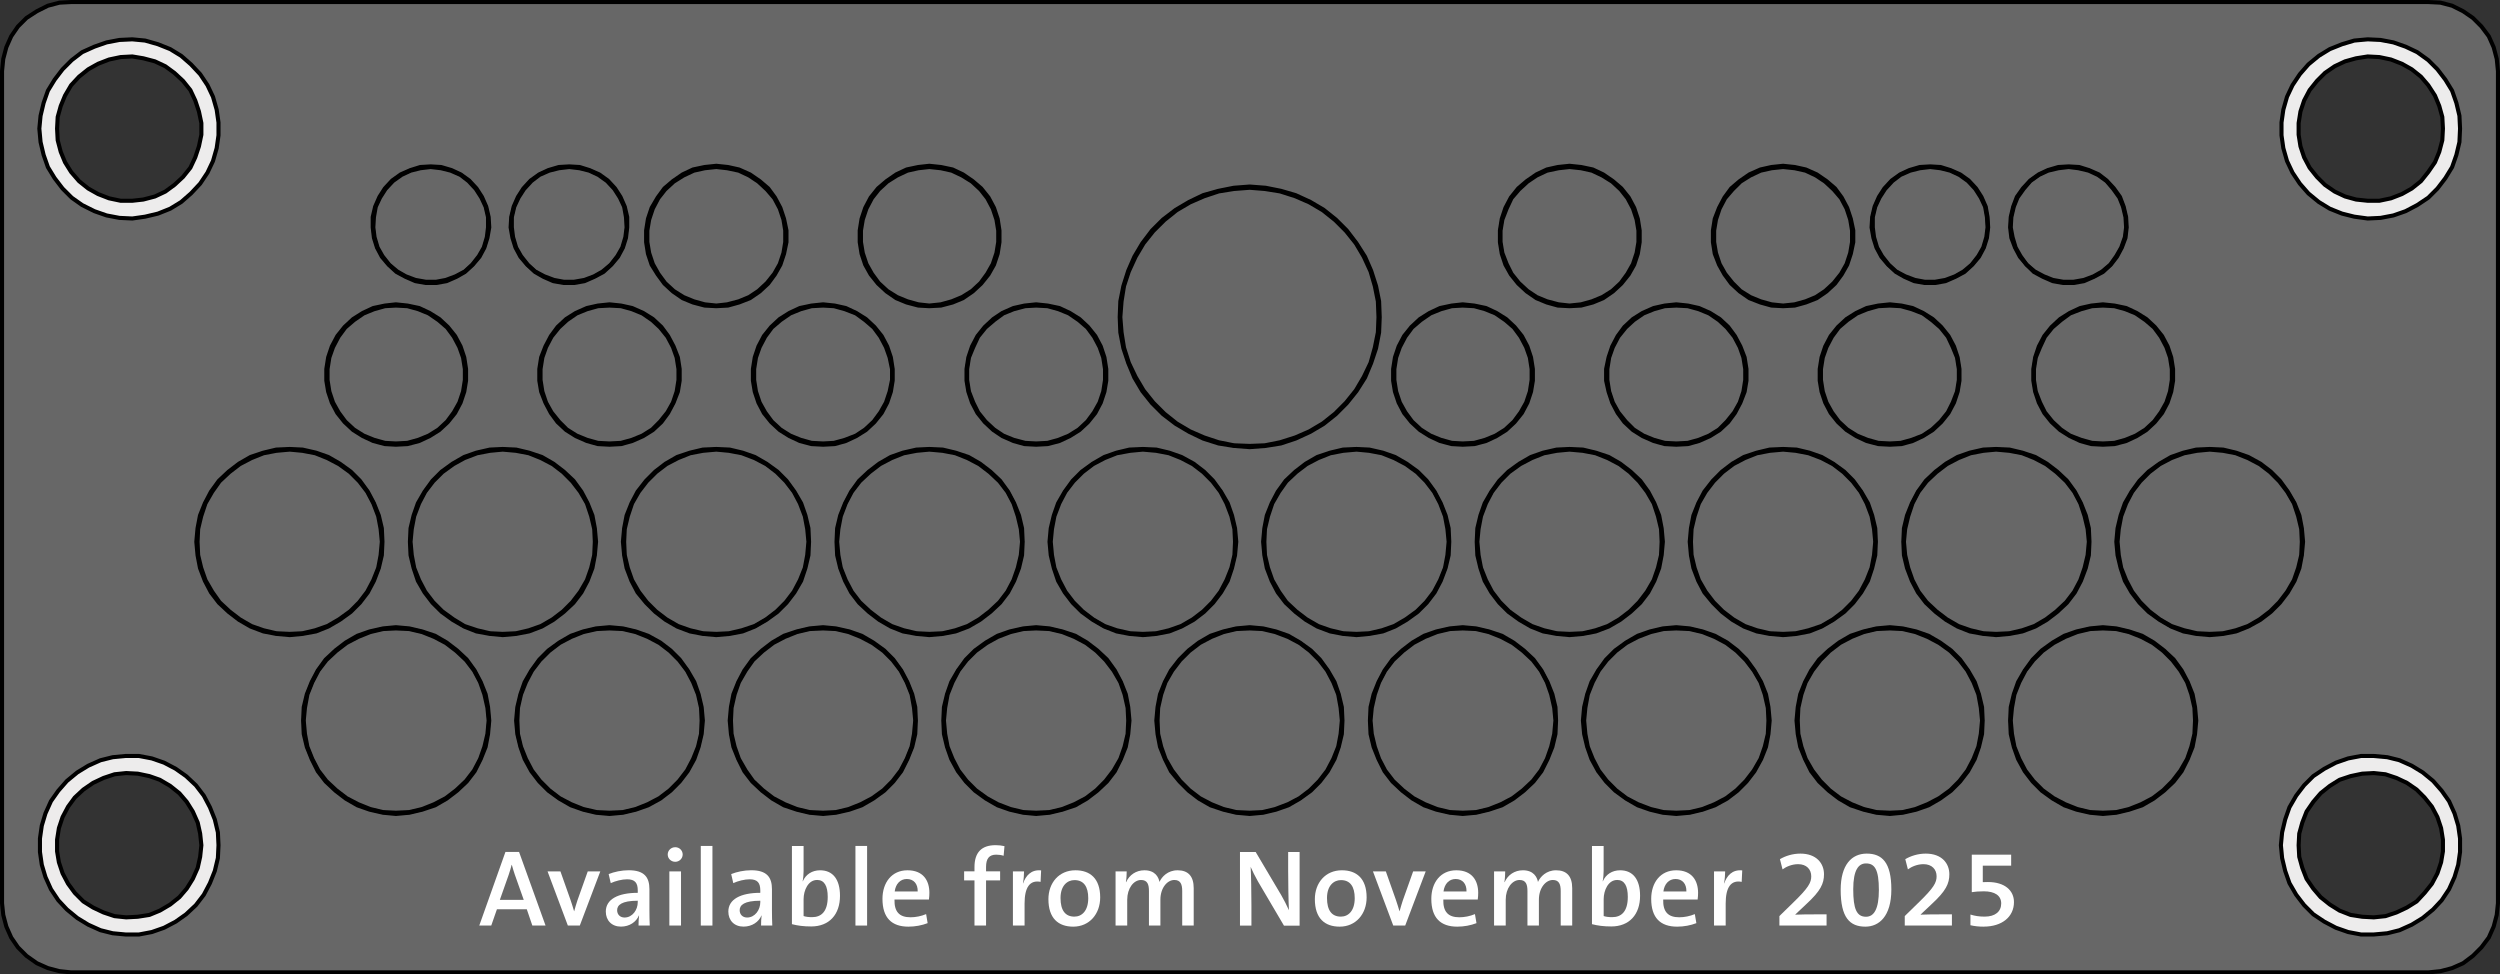 <?xml version="1.0" encoding="UTF-8"?>
<svg id="Ebene_1" xmlns="http://www.w3.org/2000/svg" version="1.1" viewBox="0 0 613.28 239.04">
  <rect x="0" y="0" width="613.28" height="239.04" fill="#333333" stroke="none"/>
  <!-- Generator: Adobe Illustrator 29.8.1, SVG Export Plug-In . SVG Version: 2.1.1 Build 2)  -->
  <path d="M612.48,14.45l-.75-2.85-1.2-2.7-1.8-2.4-2.1-2.1-2.4-1.65-2.7-1.35-2.85-.75-3-.15H17.45l-2.85.15-2.85.75-2.7,1.35-2.55,1.65-2.1,2.1-1.65,2.4-1.2,2.7-.75,2.85-.3,3v204.14l.3,2.85.75,2.85,1.2,2.7,1.65,2.4,2.1,2.1,2.55,1.8,2.7,1.2,2.85.75,2.85.3h578.23l3-.3,2.85-.75,2.7-1.2,2.4-1.8,2.1-2.1,1.8-2.4,1.2-2.7.75-2.85.3-2.85V17.45s-.3-3-.3-3ZM49.1,210.19l-.6,2.7-1.2,2.7-1.5,2.4-1.8,2.1-2.25,1.8-2.55,1.5-2.55,1.05-2.85.45-2.85.15-2.85-.3-2.7-.9-2.55-1.2-2.4-1.5-2.1-2.1-1.65-2.25-1.35-2.55-.9-2.7-.45-2.7v-2.85l.45-2.85.9-2.7,1.35-2.55,1.65-2.25,2.1-1.95,2.4-1.65,2.55-1.2,2.7-.9,2.85-.3,2.85.15,2.85.6,2.55.9,2.55,1.5,2.25,1.8,1.8,2.1,1.5,2.4,1.2,2.7.6,2.7.3,2.85-.3,2.85ZM49.4,33.05l-.6,2.85-.9,2.7-1.2,2.55-1.8,2.25-2.1,1.95-2.25,1.65-2.55,1.2-2.85.75-2.7.3h-2.85l-2.85-.6-2.7-1.05-2.4-1.35-2.25-1.8-1.95-2.25-1.5-2.4-1.05-2.55-.75-2.85-.15-2.85.15-2.85.75-2.7,1.05-2.55,1.5-2.55,1.95-2.1,2.25-1.8,2.4-1.35,2.7-1.05,2.85-.6,2.85-.15,2.7.45,2.85.75,2.55,1.2,2.25,1.65,2.1,1.95,1.8,2.25,1.2,2.55.9,2.7.6,2.85s0,2.85,0,2.85ZM599.28,208.84l-.45,2.7-.9,2.7-1.35,2.55-1.8,2.25-1.95,2.1-2.4,1.5-2.55,1.2-2.7.9-2.85.3-2.85-.15-2.85-.45-2.7-1.05-2.4-1.5-2.25-1.8-1.8-2.1-1.65-2.4-1.05-2.7-.75-2.7-.15-2.85.15-2.85.75-2.7,1.05-2.7,1.65-2.4,1.8-2.1,2.25-1.8,2.4-1.5,2.7-.9,2.85-.6,2.85-.15,2.85.3,2.7.9,2.55,1.2,2.4,1.65,1.95,1.95,1.8,2.25,1.35,2.55.9,2.7.45,2.85v2.85ZM599.13,34.4l-.75,2.85-1.05,2.55-1.65,2.4-1.8,2.25-2.25,1.8-2.4,1.35-2.7,1.05-2.85.6h-2.85l-2.85-.3-2.7-.75-2.55-1.2-2.4-1.65-1.95-1.95-1.8-2.25-1.35-2.55-.9-2.7-.45-2.85v-2.85l.45-2.85.9-2.7,1.35-2.55,1.8-2.25,1.95-1.95,2.4-1.65,2.55-1.2,2.7-.75,2.85-.45,2.85.15,2.85.6,2.7,1.05,2.4,1.35,2.25,1.8,1.8,2.1,1.65,2.55,1.05,2.55.75,2.7.15,2.85s-.15,2.85-.15,2.85Z" fill="#edecec"/>
  <path d="M612.48,14.45l-.75-2.85-1.2-2.7-1.8-2.4-2.1-2.1-2.4-1.65-2.7-1.35-2.85-.75-3-.15H17.45l-2.85.15-2.85.75-2.7,1.35-2.55,1.65-2.1,2.1-1.65,2.4-1.2,2.7-.75,2.85-.3,3v204.14l.3,2.85.75,2.85,1.2,2.7,1.65,2.4,2.1,2.1,2.55,1.8,2.7,1.2,2.85.75,2.85.3h578.23l3-.3,2.85-.75,2.7-1.2,2.4-1.8,2.1-2.1,1.8-2.4,1.2-2.7.75-2.85.3-2.85V17.45s-.3-3-.3-3ZM53.45,210.49l-.75,3.15-1.2,3-1.5,2.85-1.95,2.55-2.4,2.25-2.55,1.8-2.85,1.5-3,1.05-3.15.6h-3.3l-3.15-.3-3-.75-3-1.35-2.7-1.65-2.55-2.1-2.1-2.25-1.8-2.7-1.35-3-.9-3-.45-3.15v-3.3l.45-3.15.9-3,1.35-3,1.8-2.55,2.1-2.4,2.55-2.1,2.7-1.65,3-1.34,3-.75,3.15-.3h3.3l3.15.6,3,1.04,2.85,1.5,2.55,1.8,2.4,2.25,1.95,2.55,1.5,2.85,1.2,3,.75,3.15.15,3.15-.15,3.15h0ZM53.6,33.2l-.45,3.15-.9,3.15-1.35,2.85-1.8,2.7-2.25,2.4-2.4,2.1-2.7,1.65-3,1.2-3.15.75-3.15.45-3.15-.15-3.15-.6-3-1.05-3-1.5-2.55-1.8-2.25-2.25-1.95-2.55-1.65-2.7-1.05-3-.75-3.15-.3-3.3.3-3.15.75-3.15,1.05-3,1.65-2.7,1.95-2.55,2.25-2.25,2.55-1.95,3-1.35,3-1.05,3.15-.6,3.15-.15,3.15.3,3.15.9,3,1.2,2.7,1.65,2.4,2.1,2.25,2.4,1.8,2.7,1.35,2.85.9,3.15.45,3.15s0,3.15,0,3.15ZM603.48,208.99l-.45,3.15-.9,3-1.35,3-1.8,2.7-2.1,2.25-2.55,2.1-2.7,1.65-3,1.35-3,.75-3.3.3h-3.15l-3.15-.6-3-1.05-2.85-1.5-2.7-1.8-2.25-2.25-1.95-2.55-1.65-2.85-1.05-3-.75-3.15-.3-3.15.3-3.15.75-3.15,1.05-3,1.65-2.85,1.95-2.55,2.25-2.25,2.7-1.8,2.85-1.5,3-1.04,3.15-.6h3.15l3.3.3,3,.75,3,1.34,2.7,1.65,2.55,2.1,2.1,2.4,1.8,2.55,1.35,3,.9,3,.45,3.15v3.3h0ZM603.33,34.85l-.75,3.15-1.05,3-1.65,2.7-1.95,2.55-2.25,2.25-2.7,1.8-2.85,1.5-3,1.05-3.15.6-3.15.15-3.3-.45-3-.75-3-1.2-2.7-1.65-2.55-2.1-2.1-2.4-1.8-2.7-1.35-2.85-.9-3.15-.45-3.15v-3.15l.45-3.15.9-3.15,1.35-2.85,1.8-2.7,2.1-2.4,2.55-2.1,2.7-1.65,3-1.2,3-.9,3.3-.3,3.15.15,3.15.6,3,1.05,2.85,1.35,2.7,1.95,2.25,2.25,1.95,2.55,1.65,2.7,1.05,3,.75,3.15.15,3.15s-.15,3.3-.15,3.3Z" fill="#676767"/>
  <polygon points="595.68 .5 598.68 .65 601.53 1.4 604.23 2.75 606.63 4.4 608.73 6.5 610.53 8.9 611.73 11.6 612.48 14.45 612.78 17.45 612.78 221.59 612.48 224.44 611.73 227.29 610.53 229.99 608.73 232.39 606.63 234.49 604.23 236.29 601.53 237.49 598.68 238.24 595.68 238.54 17.45 238.54 14.6 238.24 11.75 237.49 9.05 236.29 6.5 234.49 4.4 232.39 2.75 229.99 1.55 227.29 .8 224.44 .5 221.59 .5 17.45 .8 14.45 1.55 11.6 2.75 8.9 4.4 6.5 6.5 4.4 9.05 2.75 11.75 1.4 14.6 .65 17.45 .5 595.68 .5" fill="none" stroke="#000" stroke-linecap="round" stroke-linejoin="round"/>
  <polyline points="14 31.55 14.15 34.4 14.9 37.25 15.95 39.8 17.45 42.2 19.4 44.45 21.65 46.25 24.05 47.6 26.75 48.65 29.6 49.25 32.45 49.25 35.15 48.95 38 48.2 40.55 47 42.8 45.35 44.9 43.4 46.7 41.15 47.9 38.6 48.8 35.9 49.4 33.05 49.4 30.2 48.8 27.35 47.9 24.65 46.7 22.1 44.9 19.85 42.8 17.9 40.55 16.25 38 15.05 35.15 14.3 32.45 13.85 29.6 14 26.75 14.6 24.05 15.65 21.65 17 19.4 18.8 17.45 20.9 15.95 23.45 14.9 26 14.15 28.7 14 31.55" fill="none" stroke="#000" stroke-linecap="round" stroke-linejoin="round"/>
  <polyline points="9.65 31.55 9.95 34.85 10.7 38 11.75 41 13.4 43.7 15.35 46.25 17.6 48.5 20.15 50.3 23.15 51.8 26.15 52.85 29.3 53.45 32.45 53.6 35.6 53.15 38.75 52.4 41.75 51.2 44.45 49.55 46.85 47.45 49.1 45.05 50.9 42.35 52.25 39.5 53.15 36.35 53.6 33.2 53.6 30.05 53.15 26.9 52.25 23.75 50.9 20.9 49.1 18.2 46.85 15.8 44.45 13.7 41.75 12.05 38.75 10.85 35.6 9.95 32.45 9.65 29.3 9.8 26.15 10.4 23.15 11.45 20.15 12.8 17.6 14.75 15.35 17 13.4 19.55 11.75 22.25 10.7 25.25 9.95 28.4 9.65 31.55" fill="none" stroke="#000" stroke-linecap="round" stroke-linejoin="round"/>
  <polyline points="603.48 31.55 603.33 28.4 602.58 25.25 601.53 22.25 599.88 19.55 597.93 17 595.68 14.75 592.98 12.8 590.13 11.45 587.13 10.4 583.98 9.8 580.83 9.65 577.53 9.95 574.53 10.85 571.53 12.05 568.83 13.7 566.28 15.8 564.18 18.2 562.38 20.9 561.03 23.75 560.13 26.9 559.68 30.05 559.68 33.2 560.13 36.35 561.03 39.5 562.38 42.35 564.18 45.05 566.28 47.45 568.83 49.55 571.53 51.2 574.53 52.4 577.53 53.15 580.83 53.6 583.98 53.45 587.13 52.85 590.13 51.8 592.98 50.3 595.68 48.5 597.93 46.25 599.88 43.7 601.53 41 602.58 38 603.33 34.85 603.48 31.55" fill="none" stroke="#000" stroke-linecap="round" stroke-linejoin="round"/>
  <polyline points="599.28 31.55 599.13 28.7 598.38 26 597.33 23.45 595.68 20.9 593.88 18.8 591.63 17 589.23 15.65 586.53 14.6 583.68 14 580.83 13.85 577.98 14.3 575.28 15.05 572.73 16.25 570.33 17.9 568.38 19.85 566.58 22.1 565.23 24.65 564.33 27.35 563.88 30.2 563.88 33.05 564.33 35.9 565.23 38.6 566.58 41.15 568.38 43.4 570.33 45.35 572.73 47 575.28 48.2 577.98 48.95 580.83 49.25 583.68 49.25 586.53 48.65 589.23 47.6 591.63 46.25 593.88 44.45 595.68 42.2 597.33 39.8 598.38 37.25 599.13 34.4 599.28 31.55" fill="none" stroke="#000" stroke-linecap="round" stroke-linejoin="round"/>
  <polyline points="563.88 207.34 564.03 210.19 564.78 212.89 565.83 215.59 567.48 217.99 569.28 220.09 571.53 221.89 573.93 223.39 576.63 224.44 579.48 224.89 582.33 225.04 585.18 224.74 587.88 223.84 590.43 222.64 592.83 221.14 594.78 219.04 596.58 216.79 597.93 214.24 598.83 211.54 599.28 208.84 599.28 205.99 598.83 203.14 597.93 200.44 596.58 197.89 594.78 195.64 592.83 193.69 590.43 192.04 587.88 190.84 585.18 189.94 582.33 189.64 579.48 189.79 576.63 190.39 573.93 191.29 571.53 192.79 569.28 194.59 567.48 196.69 565.83 199.09 564.78 201.79 564.03 204.49 563.88 207.34" fill="none" stroke="#000" stroke-linecap="round" stroke-linejoin="round"/>
  <polyline points="559.53 207.34 559.83 210.49 560.58 213.64 561.63 216.64 563.28 219.49 565.23 222.04 567.48 224.29 570.18 226.09 573.03 227.59 576.03 228.64 579.18 229.24 582.33 229.24 585.63 228.94 588.63 228.19 591.63 226.84 594.33 225.19 596.88 223.09 598.98 220.84 600.78 218.14 602.13 215.14 603.03 212.14 603.48 208.99 603.48 205.69 603.03 202.54 602.13 199.54 600.78 196.54 598.98 193.99 596.88 191.59 594.33 189.49 591.63 187.84 588.63 186.5 585.63 185.75 582.33 185.45 579.18 185.45 576.03 186.05 573.03 187.09 570.18 188.59 567.48 190.39 565.23 192.64 563.28 195.19 561.63 198.04 560.58 201.04 559.83 204.19 559.53 207.34" fill="none" stroke="#000" stroke-linecap="round" stroke-linejoin="round"/>
  <polyline points="53.6 207.34 53.45 204.19 52.7 201.04 51.5 198.04 50 195.19 48.05 192.64 45.65 190.39 43.1 188.59 40.25 187.09 37.25 186.05 34.1 185.45 30.8 185.45 27.65 185.75 24.65 186.5 21.65 187.84 18.95 189.49 16.4 191.59 14.3 193.99 12.5 196.54 11.15 199.54 10.25 202.54 9.8 205.69 9.8 208.99 10.25 212.14 11.15 215.14 12.5 218.14 14.3 220.84 16.4 223.09 18.95 225.19 21.65 226.84 24.65 228.19 27.65 228.94 30.8 229.24 34.1 229.24 37.25 228.64 40.25 227.59 43.1 226.09 45.65 224.29 48.05 222.04 50 219.49 51.5 216.64 52.7 213.64 53.45 210.49 53.6 207.34" fill="none" stroke="#000" stroke-linecap="round" stroke-linejoin="round"/>
  <polyline points="49.4 207.34 49.1 204.49 48.5 201.79 47.3 199.09 45.8 196.69 44 194.59 41.75 192.79 39.2 191.29 36.65 190.39 33.8 189.79 30.95 189.64 28.1 189.94 25.4 190.84 22.85 192.04 20.45 193.69 18.35 195.64 16.7 197.89 15.35 200.44 14.45 203.14 14 205.99 14 208.84 14.45 211.54 15.35 214.24 16.7 216.79 18.35 219.04 20.45 221.14 22.85 222.64 25.4 223.84 28.1 224.74 30.95 225.04 33.8 224.89 36.65 224.44 39.2 223.39 41.75 221.89 44 220.09 45.8 217.99 47.3 215.59 48.5 212.89 49.1 210.19 49.4 207.34" fill="none" stroke="#000" stroke-linecap="round" stroke-linejoin="round"/>
  <polyline points="473.5 40.97 476.04 41.27 478.44 41.87 480.68 42.92 482.78 44.42 484.58 46.36 485.92 48.46 486.97 50.7 487.42 53.25 487.57 55.79 487.27 58.19 486.52 60.73 485.32 62.83 483.68 64.93 481.73 66.57 479.64 67.77 477.24 68.67 474.69 69.12 472.15 69.12 469.75 68.67 467.36 67.77 465.11 66.57 463.32 64.93 461.67 62.83 460.47 60.73 459.72 58.19 459.42 55.79 459.42 53.25 460.02 50.7 461.07 48.46 462.42 46.36 464.21 44.42 466.16 42.92 468.56 41.87 470.95 41.27 473.5 40.97" fill="none" stroke="#000" stroke-linecap="round" stroke-linejoin="round"/>
  <polyline points="507.48 40.97 509.88 41.27 512.42 41.87 514.67 42.92 516.76 44.42 518.41 46.36 519.91 48.46 520.81 50.7 521.41 53.25 521.56 55.79 521.26 58.19 520.36 60.73 519.16 62.83 517.66 64.93 515.72 66.57 513.62 67.77 511.22 68.67 508.68 69.12 506.13 69.12 503.59 68.67 501.34 67.77 499.1 66.57 497.15 64.93 495.65 62.83 494.46 60.73 493.71 58.19 493.26 55.79 493.41 53.25 494.01 50.7 494.91 48.46 496.4 46.36 498.05 44.42 500.15 42.92 502.39 41.87 504.94 41.27 507.48 40.97" fill="none" stroke="#000" stroke-linecap="round" stroke-linejoin="round"/>
  <polyline points="105.65 40.97 108.2 41.27 110.59 41.87 112.99 42.92 114.93 44.42 116.73 46.36 118.08 48.46 119.13 50.7 119.72 53.25 119.72 55.79 119.43 58.19 118.68 60.73 117.48 62.83 115.83 64.93 114.04 66.57 111.79 67.77 109.39 68.67 107 69.12 104.45 69.12 101.91 68.67 99.51 67.77 97.42 66.57 95.47 64.93 93.82 62.83 92.63 60.73 91.88 58.19 91.58 55.79 91.73 53.25 92.18 50.7 93.23 48.46 94.57 46.36 96.37 44.42 98.47 42.92 100.71 41.87 103.11 41.27 105.65 40.97" fill="none" stroke="#000" stroke-linecap="round" stroke-linejoin="round"/>
  <polyline points="139.64 40.97 142.18 41.27 144.58 41.87 146.82 42.92 148.92 44.42 150.72 46.36 152.06 48.46 153.11 50.7 153.56 53.25 153.71 55.79 153.41 58.19 152.66 60.73 151.46 62.83 149.82 64.93 147.87 66.57 145.77 67.77 143.38 68.67 140.83 69.12 138.29 69.12 135.89 68.67 133.5 67.77 131.25 66.57 129.46 64.93 127.81 62.83 126.61 60.73 125.86 58.19 125.56 55.79 125.56 53.25 126.16 50.7 127.21 48.46 128.56 46.36 130.35 44.42 132.3 42.92 134.7 41.87 137.09 41.27 139.64 40.97" fill="none" stroke="#000" stroke-linecap="round" stroke-linejoin="round"/>
  <polyline points="254.17 74.96 257.01 75.11 259.71 75.86 262.25 76.9 264.65 78.55 266.74 80.35 268.39 82.59 269.74 85.14 270.64 87.68 271.08 90.53 271.08 93.22 270.64 96.07 269.74 98.76 268.39 101.16 266.74 103.4 264.65 105.35 262.25 106.85 259.71 107.89 257.01 108.64 254.17 108.79 251.47 108.64 248.63 107.89 246.08 106.85 243.84 105.35 241.74 103.4 239.94 101.16 238.75 98.76 237.7 96.07 237.25 93.22 237.25 90.53 237.7 87.68 238.75 85.14 239.94 82.59 241.74 80.35 243.84 78.55 246.08 76.9 248.63 75.86 251.47 75.11 254.17 74.96" fill="none" stroke="#000" stroke-linecap="round" stroke-linejoin="round"/>
  <polyline points="175.72 40.97 178.41 41.27 181.26 41.87 183.8 43.07 186.05 44.57 188.14 46.51 189.94 48.61 191.29 51.15 192.19 53.85 192.63 56.54 192.63 59.39 192.19 62.08 191.29 64.78 189.94 67.17 188.14 69.42 186.05 71.36 183.8 72.86 181.26 73.91 178.41 74.66 175.72 74.96 172.87 74.66 170.18 73.91 167.63 72.86 165.24 71.36 163.14 69.42 161.49 67.17 160.15 64.78 159.25 62.08 158.8 59.39 158.8 56.54 159.25 53.85 160.15 51.15 161.49 48.61 163.14 46.51 165.24 44.57 167.63 43.07 170.18 41.87 172.87 41.27 175.72 40.97" fill="none" stroke="#000" stroke-linecap="round" stroke-linejoin="round"/>
  <polyline points="385.02 40.97 387.86 41.27 390.56 41.87 393.1 43.07 395.5 44.57 397.59 46.51 399.24 48.61 400.59 51.15 401.48 53.85 401.93 56.54 401.93 59.39 401.48 62.08 400.59 64.78 399.24 67.17 397.59 69.42 395.5 71.36 393.1 72.86 390.56 73.91 387.86 74.66 385.02 74.96 382.32 74.66 379.48 73.91 376.93 72.86 374.69 71.36 372.59 69.42 370.79 67.17 369.6 64.78 368.55 62.08 368.1 59.39 368.1 56.54 368.55 53.85 369.6 51.15 370.79 48.61 372.59 46.51 374.69 44.57 376.93 43.07 379.48 41.87 382.32 41.27 385.02 40.97" fill="none" stroke="#000" stroke-linecap="round" stroke-linejoin="round"/>
  <polyline points="149.52 74.96 152.36 75.11 155.06 75.86 157.6 76.9 160 78.55 161.94 80.35 163.74 82.59 165.09 85.14 165.99 87.68 166.44 90.53 166.44 93.22 165.99 96.07 165.09 98.76 163.74 101.16 161.94 103.4 160 105.35 157.6 106.85 155.06 107.89 152.36 108.64 149.52 108.79 146.67 108.64 143.98 107.89 141.43 106.85 139.04 105.35 137.09 103.4 135.29 101.16 133.95 98.76 133.05 96.07 132.6 93.22 132.6 90.53 133.05 87.68 133.95 85.14 135.29 82.59 137.09 80.35 139.04 78.55 141.43 76.9 143.98 75.86 146.67 75.11 149.52 74.96" fill="none" stroke="#000" stroke-linecap="round" stroke-linejoin="round"/>
  <polyline points="411.22 74.96 414.06 75.11 416.76 75.86 419.3 76.9 421.7 78.55 423.64 80.35 425.44 82.59 426.79 85.14 427.68 87.68 428.13 90.53 428.13 93.22 427.68 96.07 426.79 98.76 425.44 101.16 423.64 103.4 421.7 105.35 419.3 106.85 416.76 107.89 414.06 108.64 411.22 108.79 408.37 108.64 405.68 107.89 403.13 106.85 400.74 105.35 398.79 103.4 396.99 101.16 395.65 98.76 394.75 96.07 394.3 93.22 394.3 90.53 394.75 87.68 395.65 85.14 396.99 82.59 398.79 80.35 400.74 78.55 403.13 76.9 405.68 75.86 408.37 75.11 411.22 74.96" fill="none" stroke="#000" stroke-linecap="round" stroke-linejoin="round"/>
  <polyline points="227.97 40.97 230.81 41.27 233.51 41.87 236.05 43.07 238.45 44.57 240.54 46.51 242.19 48.61 243.54 51.15 244.44 53.85 244.88 56.54 244.88 59.39 244.44 62.08 243.54 64.78 242.19 67.17 240.54 69.42 238.45 71.36 236.05 72.86 233.51 73.91 230.81 74.66 227.97 74.96 225.27 74.66 222.58 73.91 220.03 72.86 217.64 71.36 215.54 69.42 213.89 67.17 212.55 64.78 211.65 62.08 211.2 59.39 211.2 56.54 211.65 53.85 212.55 51.15 213.89 48.61 215.54 46.51 217.64 44.57 220.03 43.07 222.58 41.87 225.27 41.27 227.97 40.97" fill="none" stroke="#000" stroke-linecap="round" stroke-linejoin="round"/>
  <polyline points="97.12 74.96 99.96 75.11 102.66 75.86 105.2 76.9 107.6 78.55 109.69 80.35 111.34 82.59 112.69 85.14 113.59 87.68 114.04 90.53 114.04 93.22 113.59 96.07 112.69 98.76 111.34 101.16 109.69 103.4 107.6 105.35 105.2 106.85 102.66 107.89 99.96 108.64 97.12 108.79 94.42 108.64 91.73 107.89 89.18 106.85 86.79 105.35 84.69 103.4 83.04 101.16 81.7 98.76 80.8 96.07 80.35 93.22 80.35 90.53 80.8 87.68 81.7 85.14 83.04 82.59 84.69 80.35 86.79 78.55 89.18 76.9 91.73 75.86 94.42 75.11 97.12 74.96" fill="none" stroke="#000" stroke-linecap="round" stroke-linejoin="round"/>
  <polyline points="463.62 74.96 466.31 75.11 469.01 75.86 471.7 76.9 473.95 78.55 476.04 80.35 477.84 82.59 479.04 85.14 480.08 87.68 480.53 90.53 480.53 93.22 480.08 96.07 479.04 98.76 477.84 101.16 476.04 103.4 473.95 105.35 471.7 106.85 469.01 107.89 466.31 108.64 463.62 108.79 460.77 108.64 458.08 107.89 455.53 106.85 453.14 105.35 451.04 103.4 449.39 101.16 448.05 98.76 447.15 96.07 446.7 93.22 446.7 90.53 447.15 87.68 448.05 85.14 449.39 82.59 451.04 80.35 453.14 78.55 455.53 76.9 458.08 75.86 460.77 75.11 463.62 74.96" fill="none" stroke="#000" stroke-linecap="round" stroke-linejoin="round"/>
  <polyline points="201.92 74.96 204.61 75.11 207.31 75.86 210 76.9 212.25 78.55 214.34 80.35 215.99 82.59 217.34 85.14 218.24 87.68 218.83 90.53 218.83 93.22 218.24 96.07 217.34 98.76 215.99 101.16 214.34 103.4 212.25 105.35 210 106.85 207.31 107.89 204.61 108.64 201.92 108.79 199.07 108.64 196.38 107.89 193.83 106.85 191.44 105.35 189.34 103.4 187.69 101.16 186.35 98.76 185.45 96.07 185 93.22 185 90.53 185.45 87.68 186.35 85.14 187.69 82.59 189.34 80.35 191.44 78.55 193.83 76.9 196.38 75.86 199.07 75.11 201.92 74.96" fill="none" stroke="#000" stroke-linecap="round" stroke-linejoin="round"/>
  <polyline points="437.42 40.97 440.26 41.27 442.96 41.87 445.5 43.07 447.75 44.57 449.84 46.51 451.64 48.61 452.99 51.15 453.88 53.85 454.33 56.54 454.33 59.39 453.88 62.08 452.99 64.78 451.64 67.17 449.84 69.42 447.75 71.36 445.5 72.86 442.96 73.91 440.26 74.66 437.42 74.96 434.57 74.66 431.88 73.91 429.33 72.86 426.94 71.36 424.99 69.42 423.19 67.17 421.85 64.78 420.95 62.08 420.5 59.39 420.5 56.54 420.95 53.85 421.85 51.15 423.19 48.61 424.99 46.51 426.94 44.57 429.33 43.07 431.88 41.87 434.57 41.27 437.42 40.97" fill="none" stroke="#000" stroke-linecap="round" stroke-linejoin="round"/>
  <polyline points="358.82 74.96 361.66 75.11 364.36 75.86 366.9 76.9 369.3 78.55 371.39 80.35 373.04 82.59 374.39 85.14 375.29 87.68 375.73 90.53 375.73 93.22 375.29 96.07 374.39 98.76 373.04 101.16 371.39 103.4 369.3 105.35 366.9 106.85 364.36 107.89 361.66 108.64 358.82 108.79 356.12 108.64 353.43 107.89 350.88 106.85 348.49 105.35 346.39 103.4 344.74 101.16 343.4 98.76 342.5 96.07 342.05 93.22 342.05 90.53 342.5 87.68 343.4 85.14 344.74 82.59 346.39 80.35 348.49 78.55 350.88 76.9 353.43 75.86 356.12 75.11 358.82 74.96" fill="none" stroke="#000" stroke-linecap="round" stroke-linejoin="round"/>
  <polyline points="515.87 74.96 518.71 75.11 521.41 75.86 523.95 76.9 526.35 78.55 528.44 80.35 530.09 82.59 531.44 85.14 532.33 87.68 532.78 90.53 532.78 93.22 532.33 96.07 531.44 98.76 530.09 101.16 528.44 103.4 526.35 105.35 523.95 106.85 521.41 107.89 518.71 108.64 515.87 108.79 513.17 108.64 510.48 107.89 507.78 106.85 505.54 105.35 503.44 103.4 501.64 101.16 500.45 98.76 499.4 96.07 498.95 93.22 498.95 90.53 499.4 87.68 500.45 85.14 501.64 82.59 503.44 80.35 505.54 78.55 507.78 76.9 510.48 75.86 513.17 75.11 515.87 74.96" fill="none" stroke="#000" stroke-linecap="round" stroke-linejoin="round"/>
  <polyline points="280.37 110.29 283.66 110.59 286.8 111.19 289.8 112.39 292.64 113.88 295.19 115.83 297.43 118.08 299.38 120.62 300.88 123.46 302.08 126.61 302.82 129.75 302.97 132.9 302.82 136.19 302.08 139.33 300.88 142.33 299.38 145.17 297.43 147.72 295.19 149.96 292.64 151.91 289.8 153.56 286.8 154.61 283.66 155.35 280.37 155.5 277.22 155.35 273.93 154.61 270.93 153.56 268.09 151.91 265.55 149.96 263.3 147.72 261.35 145.17 259.86 142.33 258.66 139.33 258.06 136.19 257.76 132.9 258.06 129.75 258.66 126.61 259.86 123.46 261.35 120.62 263.3 118.08 265.55 115.83 268.09 113.88 270.93 112.39 273.93 111.19 277.22 110.59 280.37 110.29" fill="none" stroke="#000" stroke-linecap="round" stroke-linejoin="round"/>
  <polyline points="489.67 110.29 492.96 110.59 496.1 111.19 499.1 112.39 501.94 113.88 504.49 115.83 506.88 118.08 508.83 120.62 510.33 123.46 511.37 126.61 512.12 129.75 512.42 132.9 512.12 136.19 511.37 139.33 510.33 142.33 508.83 145.17 506.88 147.72 504.49 149.96 501.94 151.91 499.1 153.56 496.1 154.61 492.96 155.35 489.67 155.5 486.52 155.35 483.38 154.61 480.38 153.56 477.54 151.91 474.99 149.96 472.6 147.72 470.65 145.17 469.16 142.33 468.11 139.33 467.36 136.19 467.06 132.9 467.36 129.75 468.11 126.61 469.16 123.46 470.65 120.62 472.6 118.08 474.99 115.83 477.54 113.88 480.38 112.39 483.38 111.19 486.52 110.59 489.67 110.29" fill="none" stroke="#000" stroke-linecap="round" stroke-linejoin="round"/>
  <polyline points="306.57 154.16 309.71 154.31 312.85 155.05 316 156.25 318.84 157.75 321.39 159.7 323.63 161.94 325.58 164.49 327.08 167.33 328.28 170.33 328.87 173.62 329.17 176.76 328.87 180.06 328.28 183.2 327.08 186.19 325.58 189.04 323.63 191.58 321.39 193.83 318.84 195.78 316 197.27 312.85 198.47 309.71 199.22 306.57 199.37 303.27 199.22 300.13 198.47 297.13 197.27 294.29 195.78 291.75 193.83 289.5 191.58 287.55 189.04 285.91 186.19 284.86 183.2 284.11 180.06 283.96 176.76 284.11 173.62 284.86 170.33 285.91 167.33 287.55 164.49 289.5 161.94 291.75 159.7 294.29 157.75 297.13 156.25 300.13 155.05 303.27 154.31 306.57 154.16" fill="none" stroke="#000" stroke-linecap="round" stroke-linejoin="round"/>
  <polyline points="515.87 154.16 519.16 154.31 522.3 155.05 525.3 156.25 528.14 157.75 530.69 159.7 532.93 161.94 534.88 164.49 536.53 167.33 537.57 170.33 538.32 173.62 538.47 176.76 538.32 180.06 537.57 183.2 536.53 186.19 534.88 189.04 532.93 191.58 530.69 193.83 528.14 195.78 525.3 197.27 522.3 198.47 519.16 199.22 515.87 199.37 512.72 199.22 509.58 198.47 506.58 197.27 503.74 195.78 501.04 193.83 498.8 191.58 496.85 189.04 495.36 186.19 494.16 183.2 493.56 180.06 493.26 176.76 493.56 173.62 494.16 170.33 495.36 167.33 496.85 164.49 498.8 161.94 501.04 159.7 503.74 157.75 506.58 156.25 509.58 155.05 512.72 154.31 515.87 154.16" fill="none" stroke="#000" stroke-linecap="round" stroke-linejoin="round"/>
  <polyline points="71.07 110.29 74.21 110.59 77.36 111.19 80.35 112.39 83.19 113.88 85.89 115.83 88.13 118.08 90.08 120.62 91.58 123.46 92.78 126.61 93.37 129.75 93.67 132.9 93.37 136.19 92.78 139.33 91.58 142.33 90.08 145.17 88.13 147.72 85.89 149.96 83.19 151.91 80.35 153.56 77.36 154.61 74.21 155.35 71.07 155.5 67.77 155.35 64.63 154.61 61.64 153.56 58.79 151.91 56.25 149.96 53.85 147.72 52.05 145.17 50.41 142.33 49.36 139.33 48.61 136.19 48.46 132.9 48.61 129.75 49.36 126.61 50.41 123.46 52.05 120.62 53.85 118.08 56.25 115.83 58.79 113.88 61.64 112.39 64.63 111.19 67.77 110.59 71.07 110.29" fill="none" stroke="#000" stroke-linecap="round" stroke-linejoin="round"/>
  <polyline points="411.22 154.16 414.51 154.31 417.65 155.05 420.65 156.25 423.49 157.75 426.04 159.7 428.28 161.94 430.23 164.49 431.88 167.33 432.92 170.33 433.67 173.62 433.82 176.76 433.67 180.06 432.92 183.2 431.88 186.19 430.23 189.04 428.28 191.58 426.04 193.83 423.49 195.78 420.65 197.27 417.65 198.47 414.51 199.22 411.22 199.37 408.07 199.22 404.93 198.47 401.78 197.27 398.94 195.78 396.39 193.83 394.15 191.58 392.2 189.04 390.71 186.19 389.51 183.2 388.91 180.06 388.61 176.76 388.91 173.62 389.51 170.33 390.71 167.33 392.2 164.49 394.15 161.94 396.39 159.7 398.94 157.75 401.78 156.25 404.93 155.05 408.07 154.31 411.22 154.16" fill="none" stroke="#000" stroke-linecap="round" stroke-linejoin="round"/>
  <polyline points="97.12 154.16 100.41 154.31 103.56 155.05 106.55 156.25 109.39 157.75 111.94 159.7 114.33 161.94 116.28 164.49 117.78 167.33 118.83 170.33 119.57 173.62 119.87 176.76 119.57 180.06 118.83 183.2 117.78 186.19 116.28 189.04 114.33 191.58 111.94 193.83 109.39 195.78 106.55 197.27 103.56 198.47 100.41 199.22 97.12 199.37 93.97 199.22 90.83 198.47 87.84 197.27 84.99 195.78 82.45 193.83 80.05 191.58 78.1 189.04 76.61 186.19 75.41 183.2 74.81 180.06 74.51 176.76 74.81 173.62 75.41 170.33 76.61 167.33 78.1 164.49 80.05 161.94 82.45 159.7 84.99 157.75 87.84 156.25 90.83 155.05 93.97 154.31 97.12 154.16" fill="none" stroke="#000" stroke-linecap="round" stroke-linejoin="round"/>
  <polyline points="385.02 110.29 388.31 110.59 391.45 111.19 394.45 112.39 397.29 113.88 399.84 115.83 402.08 118.08 404.03 120.62 405.68 123.46 406.72 126.61 407.47 129.75 407.62 132.9 407.47 136.19 406.72 139.33 405.68 142.33 404.03 145.17 402.08 147.72 399.84 149.96 397.29 151.91 394.45 153.56 391.45 154.61 388.31 155.35 385.02 155.5 381.87 155.35 378.73 154.61 375.73 153.56 372.89 151.91 370.19 149.96 367.95 147.72 366 145.17 364.51 142.33 363.31 139.33 362.71 136.19 362.41 132.9 362.71 129.75 363.31 126.61 364.51 123.46 366 120.62 367.95 118.08 370.19 115.83 372.89 113.88 375.73 112.39 378.73 111.19 381.87 110.59 385.02 110.29" fill="none" stroke="#000" stroke-linecap="round" stroke-linejoin="round"/>
  <polyline points="463.62 154.16 466.76 154.31 469.9 155.05 472.9 156.25 475.74 157.75 478.44 159.7 480.68 161.94 482.63 164.49 484.13 167.33 485.32 170.33 485.92 173.62 486.22 176.76 485.92 180.06 485.32 183.2 484.13 186.19 482.63 189.04 480.68 191.58 478.44 193.83 475.74 195.78 472.9 197.27 469.9 198.47 466.76 199.22 463.62 199.37 460.32 199.22 457.18 198.47 454.18 197.27 451.34 195.78 448.79 193.83 446.55 191.58 444.6 189.04 442.96 186.19 441.91 183.2 441.16 180.06 441.01 176.76 441.16 173.62 441.91 170.33 442.96 167.33 444.6 164.49 446.55 161.94 448.79 159.7 451.34 157.75 454.18 156.25 457.18 155.05 460.32 154.31 463.62 154.16" fill="none" stroke="#000" stroke-linecap="round" stroke-linejoin="round"/>
  <polyline points="175.72 110.29 178.86 110.59 182.01 111.19 185.15 112.39 187.99 113.88 190.54 115.83 192.78 118.08 194.73 120.62 196.23 123.46 197.43 126.61 198.02 129.75 198.32 132.9 198.02 136.19 197.43 139.33 196.23 142.33 194.73 145.17 192.78 147.72 190.54 149.96 187.99 151.91 185.15 153.56 182.01 154.61 178.86 155.35 175.72 155.5 172.42 155.35 169.28 154.61 166.29 153.56 163.44 151.91 160.9 149.96 158.65 147.72 156.7 145.17 155.06 142.33 154.01 139.33 153.26 136.19 153.11 132.9 153.26 129.75 154.01 126.61 155.06 123.46 156.7 120.62 158.65 118.08 160.9 115.83 163.44 113.88 166.29 112.39 169.28 111.19 172.42 110.59 175.72 110.29" fill="none" stroke="#000" stroke-linecap="round" stroke-linejoin="round"/>
  <polyline points="123.32 110.29 126.61 110.59 129.76 111.19 132.75 112.39 135.59 113.88 138.14 115.83 140.38 118.08 142.33 120.62 143.98 123.46 145.03 126.61 145.77 129.75 145.92 132.9 145.77 136.19 145.03 139.33 143.98 142.33 142.33 145.17 140.38 147.72 138.14 149.96 135.59 151.91 132.75 153.56 129.76 154.61 126.61 155.35 123.32 155.5 120.17 155.35 117.03 154.61 113.89 153.56 111.19 151.91 108.5 149.96 106.25 147.72 104.3 145.17 102.81 142.33 101.61 139.33 101.01 136.19 100.71 132.9 101.01 129.75 101.61 126.61 102.81 123.46 104.3 120.62 106.25 118.08 108.5 115.83 111.19 113.88 113.89 112.39 117.03 111.19 120.17 110.59 123.32 110.29" fill="none" stroke="#000" stroke-linecap="round" stroke-linejoin="round"/>
  <polyline points="201.92 154.16 205.06 154.31 208.21 155.05 211.2 156.25 214.04 157.75 216.74 159.7 218.98 161.94 220.93 164.49 222.43 167.33 223.63 170.33 224.22 173.62 224.52 176.76 224.22 180.06 223.63 183.2 222.43 186.19 220.93 189.04 218.98 191.58 216.74 193.83 214.04 195.78 211.2 197.27 208.21 198.47 205.06 199.22 201.92 199.37 198.62 199.22 195.48 198.47 192.49 197.27 189.64 195.78 187.1 193.83 184.7 191.58 182.9 189.04 181.26 186.19 180.21 183.2 179.46 180.06 179.31 176.76 179.46 173.62 180.21 170.33 181.26 167.33 182.9 164.49 184.7 161.94 187.1 159.7 189.64 157.75 192.49 156.25 195.48 155.05 198.62 154.31 201.92 154.16" fill="none" stroke="#000" stroke-linecap="round" stroke-linejoin="round"/>
  <polyline points="332.77 110.29 335.91 110.59 339.05 111.19 342.05 112.39 344.89 113.88 347.59 115.83 349.83 118.08 351.78 120.62 353.28 123.46 354.48 126.61 355.07 129.75 355.37 132.9 355.07 136.19 354.48 139.33 353.28 142.33 351.78 145.17 349.83 147.72 347.59 149.96 344.89 151.91 342.05 153.56 339.05 154.61 335.91 155.35 332.77 155.5 329.47 155.35 326.33 154.61 323.33 153.56 320.49 151.91 317.94 149.96 315.55 147.72 313.75 145.17 312.11 142.33 311.06 139.33 310.31 136.19 310.16 132.9 310.31 129.75 311.06 126.61 312.11 123.46 313.75 120.62 315.55 118.08 317.94 115.83 320.49 113.88 323.33 112.39 326.33 111.19 329.47 110.59 332.77 110.29" fill="none" stroke="#000" stroke-linecap="round" stroke-linejoin="round"/>
  <polyline points="254.17 154.16 257.46 154.31 260.6 155.05 263.6 156.25 266.44 157.75 268.99 159.7 271.23 161.94 273.18 164.49 274.83 167.33 275.88 170.33 276.62 173.62 276.77 176.76 276.62 180.06 275.88 183.2 274.83 186.19 273.18 189.04 271.23 191.58 268.99 193.83 266.44 195.78 263.6 197.27 260.6 198.47 257.46 199.22 254.17 199.37 251.02 199.22 247.88 198.47 244.74 197.27 242.04 195.78 239.35 193.83 237.1 191.58 235.15 189.04 233.66 186.19 232.46 183.2 231.86 180.06 231.56 176.76 231.86 173.62 232.46 170.33 233.66 167.33 235.15 164.49 237.1 161.94 239.35 159.7 242.04 157.75 244.74 156.25 247.88 155.05 251.02 154.31 254.17 154.16" fill="none" stroke="#000" stroke-linecap="round" stroke-linejoin="round"/>
  <polyline points="358.82 154.16 362.11 154.31 365.25 155.05 368.25 156.25 371.09 157.75 373.64 159.7 376.03 161.94 377.98 164.49 379.48 167.33 380.53 170.33 381.27 173.62 381.57 176.76 381.27 180.06 380.53 183.2 379.48 186.19 377.98 189.04 376.03 191.58 373.64 193.83 371.09 195.78 368.25 197.27 365.25 198.47 362.11 199.22 358.82 199.37 355.67 199.22 352.53 198.47 349.53 197.27 346.69 195.78 344.14 193.83 341.75 191.58 339.8 189.04 338.31 186.19 337.26 183.2 336.51 180.06 336.21 176.76 336.51 173.62 337.26 170.33 338.31 167.33 339.8 164.49 341.75 161.94 344.14 159.7 346.69 157.75 349.53 156.25 352.53 155.05 355.67 154.31 358.82 154.16" fill="none" stroke="#000" stroke-linecap="round" stroke-linejoin="round"/>
  <polyline points="542.07 110.29 545.36 110.59 548.5 111.19 551.5 112.39 554.34 113.88 556.89 115.83 559.13 118.08 561.08 120.62 562.73 123.46 563.77 126.61 564.52 129.75 564.67 132.9 564.52 136.19 563.77 139.33 562.73 142.33 561.08 145.17 559.13 147.72 556.89 149.96 554.34 151.91 551.5 153.56 548.5 154.61 545.36 155.35 542.07 155.5 538.92 155.35 535.78 154.61 532.63 153.56 529.79 151.91 527.24 149.96 525 147.72 523.05 145.17 521.56 142.33 520.36 139.33 519.76 136.19 519.46 132.9 519.76 129.75 520.36 126.61 521.56 123.46 523.05 120.62 525 118.08 527.24 115.83 529.79 113.88 532.63 112.39 535.78 111.19 538.92 110.59 542.07 110.29" fill="none" stroke="#000" stroke-linecap="round" stroke-linejoin="round"/>
  <polyline points="227.97 110.29 231.26 110.59 234.4 111.19 237.4 112.39 240.24 113.88 242.79 115.83 245.18 118.08 247.13 120.62 248.63 123.46 249.68 126.61 250.42 129.75 250.72 132.9 250.42 136.19 249.68 139.33 248.63 142.33 247.13 145.17 245.18 147.72 242.79 149.96 240.24 151.91 237.4 153.56 234.4 154.61 231.26 155.35 227.97 155.5 224.82 155.35 221.68 154.61 218.68 153.56 215.84 151.91 213.3 149.96 210.9 147.72 208.95 145.17 207.46 142.33 206.26 139.33 205.66 136.19 205.36 132.9 205.66 129.75 206.26 126.61 207.46 123.46 208.95 120.62 210.9 118.08 213.3 115.83 215.84 113.88 218.68 112.39 221.68 111.19 224.82 110.59 227.97 110.29" fill="none" stroke="#000" stroke-linecap="round" stroke-linejoin="round"/>
  <polyline points="437.42 110.29 440.56 110.59 443.7 111.19 446.85 112.39 449.69 113.88 452.24 115.83 454.48 118.08 456.43 120.62 457.93 123.46 459.12 126.61 459.72 129.75 460.02 132.9 459.72 136.19 459.12 139.33 457.93 142.33 456.43 145.17 454.48 147.72 452.24 149.96 449.69 151.91 446.85 153.56 443.7 154.61 440.56 155.35 437.42 155.5 434.12 155.35 430.98 154.61 427.98 153.56 425.14 151.91 422.59 149.96 420.35 147.72 418.4 145.17 416.76 142.33 415.71 139.33 414.96 136.19 414.81 132.9 414.96 129.75 415.71 126.61 416.76 123.46 418.4 120.62 420.35 118.08 422.59 115.83 425.14 113.88 427.98 112.39 430.98 111.19 434.12 110.59 437.42 110.29" fill="none" stroke="#000" stroke-linecap="round" stroke-linejoin="round"/>
  <polyline points="149.52 154.16 152.81 154.31 155.96 155.05 158.95 156.25 161.79 157.75 164.34 159.7 166.58 161.94 168.53 164.49 170.03 167.33 171.23 170.33 171.97 173.62 172.12 176.76 171.97 180.06 171.23 183.2 170.03 186.19 168.53 189.04 166.58 191.58 164.34 193.83 161.79 195.78 158.95 197.27 155.96 198.47 152.81 199.22 149.52 199.37 146.37 199.22 143.08 198.47 140.09 197.27 137.24 195.78 134.7 193.83 132.45 191.58 130.5 189.04 129.01 186.19 127.81 183.2 127.06 180.06 126.91 176.76 127.06 173.62 127.81 170.33 129.01 167.33 130.5 164.49 132.45 161.94 134.7 159.7 137.24 157.75 140.09 156.25 143.08 155.05 146.37 154.31 149.52 154.16" fill="none" stroke="#000" stroke-linecap="round" stroke-linejoin="round"/>
  <polyline points="306.57 46.06 310.31 46.36 314.05 46.96 317.8 48.16 321.24 49.66 324.53 51.6 327.53 54 330.22 56.69 332.62 59.69 334.56 62.98 336.21 66.57 337.26 70.17 338.01 73.91 338.16 77.8 338.01 81.55 337.26 85.29 336.21 89.03 334.56 92.47 332.62 95.77 330.22 98.76 327.53 101.46 324.53 103.85 321.24 105.8 317.8 107.3 314.05 108.49 310.31 109.24 306.57 109.39 302.67 109.24 298.93 108.49 295.34 107.3 291.89 105.8 288.6 103.85 285.61 101.46 282.91 98.76 280.52 95.77 278.57 92.47 276.92 89.03 275.73 85.29 275.13 81.55 274.83 77.8 275.13 73.91 275.73 70.17 276.92 66.57 278.57 62.98 280.52 59.69 282.91 56.69 285.61 54 288.6 51.6 291.89 49.66 295.34 48.16 298.93 46.96 302.67 46.36 306.57 46.06" fill="none" stroke="#000" stroke-linecap="round" stroke-linejoin="round"/>
  <polyline points="139.64 40.82 142.18 40.97 144.58 41.72 146.97 42.77 149.07 44.27 150.86 46.21 152.21 48.31 153.26 50.7 153.86 53.25 153.86 55.79 153.56 58.34 152.81 60.73 151.61 62.98 149.97 64.93 148.02 66.72 145.77 67.92 143.38 68.97 140.83 69.42 138.29 69.42 135.74 68.97 133.35 67.92 131.25 66.72 129.31 64.93 127.66 62.98 126.46 60.73 125.71 58.34 125.26 55.79 125.41 53.25 126.01 50.7 127.06 48.31 128.41 46.21 130.2 44.27 132.3 42.77 134.55 41.72 137.09 40.97 139.64 40.82" fill="none" stroke="#000" stroke-linecap="round" stroke-linejoin="round"/>
  <polyline points="473.5 40.82 476.04 40.97 478.44 41.72 480.83 42.77 482.93 44.27 484.73 46.21 486.07 48.31 487.12 50.7 487.57 53.25 487.72 55.79 487.42 58.34 486.67 60.73 485.47 62.98 483.83 64.93 481.88 66.72 479.64 67.92 477.24 68.97 474.69 69.42 472.15 69.42 469.6 68.97 467.21 67.92 465.11 66.72 463.17 64.93 461.52 62.98 460.32 60.73 459.57 58.34 459.12 55.79 459.27 53.25 459.87 50.7 460.92 48.31 462.27 46.21 464.07 44.27 466.16 42.77 468.41 41.72 470.95 40.97 473.5 40.82" fill="none" stroke="#000" stroke-linecap="round" stroke-linejoin="round"/>
  <polyline points="507.48 40.82 510.03 40.97 512.42 41.72 514.82 42.77 516.76 44.27 518.56 46.21 520.06 48.31 520.96 50.7 521.56 53.25 521.7 55.79 521.41 58.34 520.51 60.73 519.31 62.98 517.81 64.93 515.87 66.72 513.62 67.92 511.22 68.97 508.68 69.42 506.13 69.42 503.59 68.97 501.19 67.92 498.95 66.72 497.15 64.93 495.5 62.98 494.31 60.73 493.41 58.34 493.11 55.79 493.26 53.25 493.86 50.7 494.76 48.31 496.25 46.21 498.05 44.27 500.15 42.77 502.39 41.72 504.94 40.97 507.48 40.82" fill="none" stroke="#000" stroke-linecap="round" stroke-linejoin="round"/>
  <polyline points="105.65 40.82 108.2 40.97 110.74 41.72 112.99 42.77 115.08 44.27 116.88 46.21 118.23 48.31 119.28 50.7 119.87 53.25 120.02 55.79 119.57 58.34 118.83 60.73 117.63 62.98 115.98 64.93 114.04 66.72 111.94 67.92 109.54 68.97 107 69.42 104.45 69.42 101.91 68.97 99.51 67.92 97.27 66.72 95.32 64.93 93.67 62.98 92.48 60.73 91.73 58.34 91.43 55.79 91.43 53.25 92.03 50.7 93.08 48.31 94.42 46.21 96.22 44.27 98.32 42.77 100.71 41.72 103.11 40.97 105.65 40.82" fill="none" stroke="#000" stroke-linecap="round" stroke-linejoin="round"/>
  <polyline points="437.42 40.67 440.26 40.97 442.96 41.57 445.65 42.77 448.05 44.42 450.14 46.21 451.79 48.46 453.14 51 454.03 53.7 454.63 56.54 454.63 59.39 454.03 62.23 453.14 64.93 451.79 67.32 450.14 69.57 448.05 71.51 445.65 73.16 442.96 74.21 440.26 74.96 437.42 75.11 434.57 74.96 431.88 74.21 429.18 73.16 426.79 71.51 424.69 69.57 423.04 67.32 421.7 64.93 420.65 62.23 420.2 59.39 420.2 56.54 420.65 53.7 421.7 51 423.04 48.46 424.69 46.21 426.79 44.42 429.18 42.77 431.88 41.57 434.57 40.97 437.42 40.67" fill="none" stroke="#000" stroke-linecap="round" stroke-linejoin="round"/>
  <polyline points="385.02 40.67 387.86 40.97 390.71 41.57 393.25 42.77 395.65 44.42 397.74 46.21 399.54 48.46 400.89 51 401.78 53.7 402.23 56.54 402.23 59.39 401.78 62.23 400.89 64.93 399.54 67.32 397.74 69.57 395.65 71.51 393.25 73.16 390.71 74.21 387.86 74.96 385.02 75.11 382.17 74.96 379.48 74.21 376.93 73.16 374.54 71.51 372.44 69.57 370.64 67.32 369.3 64.93 368.4 62.23 367.95 59.39 367.95 56.54 368.4 53.7 369.3 51 370.64 48.46 372.44 46.21 374.54 44.42 376.93 42.77 379.48 41.57 382.17 40.97 385.02 40.67" fill="none" stroke="#000" stroke-linecap="round" stroke-linejoin="round"/>
  <polyline points="227.97 40.67 230.81 40.97 233.66 41.57 236.2 42.77 238.6 44.42 240.69 46.21 242.49 48.46 243.84 51 244.74 53.7 245.18 56.54 245.18 59.39 244.74 62.23 243.84 64.93 242.49 67.32 240.69 69.57 238.6 71.51 236.2 73.16 233.66 74.21 230.81 74.96 227.97 75.11 225.27 74.96 222.43 74.21 219.88 73.16 217.49 71.51 215.39 69.57 213.59 67.32 212.25 64.93 211.35 62.23 210.9 59.39 210.9 56.54 211.35 53.7 212.25 51 213.59 48.46 215.39 46.21 217.49 44.42 219.88 42.77 222.43 41.57 225.27 40.97 227.97 40.67" fill="none" stroke="#000" stroke-linecap="round" stroke-linejoin="round"/>
  <polyline points="175.72 40.67 178.56 40.97 181.26 41.57 183.95 42.77 186.35 44.42 188.44 46.21 190.09 48.46 191.44 51 192.34 53.7 192.93 56.54 192.93 59.39 192.34 62.23 191.44 64.93 190.09 67.32 188.44 69.57 186.35 71.51 183.95 73.16 181.26 74.21 178.56 74.96 175.72 75.11 172.87 74.96 170.03 74.21 167.48 73.16 165.09 71.51 162.99 69.57 161.34 67.32 159.85 64.93 158.95 62.23 158.5 59.39 158.5 56.54 158.95 53.7 159.85 51 161.34 48.46 162.99 46.21 165.09 44.42 167.48 42.77 170.03 41.57 172.87 40.97 175.72 40.67" fill="none" stroke="#000" stroke-linecap="round" stroke-linejoin="round"/>
  <polyline points="515.87 74.66 518.71 74.96 521.56 75.56 524.1 76.75 526.5 78.25 528.59 80.2 530.39 82.44 531.74 84.99 532.63 87.68 533.08 90.53 533.08 93.37 532.63 96.07 531.74 98.76 530.39 101.31 528.59 103.55 526.5 105.5 524.1 107 521.56 108.19 518.71 108.94 515.87 109.09 513.02 108.94 510.33 108.19 507.78 107 505.39 105.5 503.29 103.55 501.49 101.31 500.15 98.76 499.25 96.07 498.8 93.37 498.8 90.53 499.25 87.68 500.15 84.99 501.49 82.44 503.29 80.2 505.39 78.25 507.78 76.75 510.33 75.56 513.02 74.96 515.87 74.66" fill="none" stroke="#000" stroke-linecap="round" stroke-linejoin="round"/>
  <polyline points="149.52 74.66 152.36 74.96 155.06 75.56 157.75 76.75 160.15 78.25 162.24 80.2 163.89 82.44 165.24 84.99 166.29 87.68 166.73 90.53 166.73 93.37 166.29 96.07 165.24 98.76 163.89 101.31 162.24 103.55 160.15 105.5 157.75 107 155.06 108.19 152.36 108.94 149.52 109.09 146.67 108.94 143.98 108.19 141.28 107 138.89 105.5 136.79 103.55 135.14 101.31 133.8 98.76 132.75 96.07 132.3 93.37 132.3 90.53 132.75 87.68 133.8 84.99 135.14 82.44 136.79 80.2 138.89 78.25 141.28 76.75 143.98 75.56 146.67 74.96 149.52 74.66" fill="none" stroke="#000" stroke-linecap="round" stroke-linejoin="round"/>
  <polyline points="201.92 74.66 204.76 74.96 207.46 75.56 210 76.75 212.4 78.25 214.49 80.2 216.29 82.44 217.64 84.99 218.54 87.68 218.98 90.53 218.98 93.37 218.54 96.07 217.64 98.76 216.29 101.31 214.49 103.55 212.4 105.5 210 107 207.46 108.19 204.76 108.94 201.92 109.09 199.07 108.94 196.23 108.19 193.68 107 191.29 105.5 189.19 103.55 187.39 101.31 186.05 98.76 185.15 96.07 184.7 93.37 184.7 90.53 185.15 87.68 186.05 84.99 187.39 82.44 189.19 80.2 191.29 78.25 193.68 76.75 196.23 75.56 199.07 74.96 201.92 74.66" fill="none" stroke="#000" stroke-linecap="round" stroke-linejoin="round"/>
  <polyline points="254.17 74.66 257.01 74.96 259.86 75.56 262.4 76.75 264.8 78.25 266.89 80.2 268.69 82.44 270.04 84.99 270.93 87.68 271.38 90.53 271.38 93.37 270.93 96.07 270.04 98.76 268.69 101.31 266.89 103.55 264.8 105.5 262.4 107 259.86 108.19 257.01 108.94 254.17 109.09 251.32 108.94 248.63 108.19 245.93 107 243.69 105.5 241.59 103.55 239.79 101.31 238.45 98.76 237.55 96.07 237.1 93.37 237.1 90.53 237.55 87.68 238.45 84.99 239.79 82.44 241.59 80.2 243.69 78.25 245.93 76.75 248.63 75.56 251.32 74.96 254.17 74.66" fill="none" stroke="#000" stroke-linecap="round" stroke-linejoin="round"/>
  <polyline points="358.82 74.66 361.66 74.96 364.51 75.56 367.05 76.75 369.45 78.25 371.54 80.2 373.34 82.44 374.69 84.99 375.58 87.68 376.03 90.53 376.03 93.37 375.58 96.07 374.69 98.76 373.34 101.31 371.54 103.55 369.45 105.5 367.05 107 364.51 108.19 361.66 108.94 358.82 109.09 356.12 108.94 353.28 108.19 350.73 107 348.34 105.5 346.24 103.55 344.44 101.31 343.1 98.76 342.2 96.07 341.75 93.37 341.75 90.53 342.2 87.68 343.1 84.99 344.44 82.44 346.24 80.2 348.34 78.25 350.73 76.75 353.28 75.56 356.12 74.96 358.82 74.66" fill="none" stroke="#000" stroke-linecap="round" stroke-linejoin="round"/>
  <polyline points="411.22 74.66 414.06 74.96 416.76 75.56 419.45 76.75 421.85 78.25 423.94 80.2 425.59 82.44 426.94 84.99 427.98 87.68 428.43 90.53 428.43 93.37 427.98 96.07 426.94 98.76 425.59 101.31 423.94 103.55 421.85 105.5 419.45 107 416.76 108.19 414.06 108.94 411.22 109.09 408.37 108.94 405.68 108.19 402.98 107 400.59 105.5 398.49 103.55 396.84 101.31 395.5 98.76 394.6 96.07 394 93.37 394 90.53 394.6 87.68 395.5 84.99 396.84 82.44 398.49 80.2 400.59 78.25 402.98 76.75 405.68 75.56 408.37 74.96 411.22 74.66" fill="none" stroke="#000" stroke-linecap="round" stroke-linejoin="round"/>
  <polyline points="463.62 74.66 466.46 74.96 469.16 75.56 471.7 76.75 474.1 78.25 476.19 80.2 477.99 82.44 479.34 84.99 480.23 87.68 480.68 90.53 480.68 93.37 480.23 96.07 479.34 98.76 477.99 101.31 476.19 103.55 474.1 105.5 471.7 107 469.16 108.19 466.46 108.94 463.62 109.09 460.77 108.94 457.93 108.19 455.38 107 452.99 105.5 450.89 103.55 449.09 101.31 447.75 98.76 446.85 96.07 446.4 93.37 446.4 90.53 446.85 87.68 447.75 84.99 449.09 82.44 450.89 80.2 452.99 78.25 455.38 76.75 457.93 75.56 460.77 74.96 463.62 74.66" fill="none" stroke="#000" stroke-linecap="round" stroke-linejoin="round"/>
  <polyline points="97.12 74.66 99.96 74.96 102.81 75.56 105.35 76.75 107.75 78.25 109.84 80.2 111.64 82.44 112.99 84.99 113.89 87.68 114.33 90.53 114.33 93.37 113.89 96.07 112.99 98.76 111.64 101.31 109.84 103.55 107.75 105.5 105.35 107 102.81 108.19 99.96 108.94 97.12 109.09 94.42 108.94 91.58 108.19 89.03 107 86.64 105.5 84.54 103.55 82.75 101.31 81.4 98.76 80.5 96.07 80.05 93.37 80.05 90.53 80.5 87.68 81.4 84.99 82.75 82.44 84.54 80.2 86.64 78.25 89.03 76.75 91.58 75.56 94.42 74.96 97.12 74.66" fill="none" stroke="#000" stroke-linecap="round" stroke-linejoin="round"/>
  <polyline points="97.12 153.86 100.41 154.16 103.56 154.9 106.7 155.95 109.54 157.6 112.09 159.55 114.48 161.79 116.43 164.49 117.93 167.33 119.13 170.33 119.72 173.47 120.02 176.76 119.72 180.06 119.13 183.2 117.93 186.19 116.43 189.19 114.48 191.73 112.09 193.98 109.54 195.93 106.7 197.57 103.56 198.62 100.41 199.37 97.12 199.67 93.97 199.37 90.68 198.62 87.69 197.57 84.84 195.93 82.3 193.98 79.9 191.73 77.95 189.19 76.46 186.19 75.26 183.2 74.51 180.06 74.36 176.76 74.51 173.47 75.26 170.33 76.46 167.33 77.95 164.49 79.9 161.79 82.3 159.55 84.84 157.6 87.69 155.95 90.68 154.9 93.97 154.16 97.12 153.86" fill="none" stroke="#000" stroke-linecap="round" stroke-linejoin="round"/>
  <polyline points="489.67 110.14 492.96 110.29 496.1 111.04 499.25 112.09 502.09 113.73 504.64 115.68 507.03 117.93 508.98 120.62 510.48 123.46 511.67 126.46 512.42 129.6 512.57 132.9 512.42 136.19 511.67 139.33 510.48 142.48 508.98 145.32 507.03 147.87 504.64 150.11 502.09 152.06 499.25 153.71 496.1 154.9 492.96 155.5 489.67 155.8 486.52 155.5 483.23 154.9 480.23 153.71 477.39 152.06 474.84 150.11 472.45 147.87 470.5 145.32 469.01 142.48 467.81 139.33 467.06 136.19 466.91 132.9 467.06 129.6 467.81 126.46 469.01 123.46 470.5 120.62 472.45 117.93 474.84 115.68 477.39 113.73 480.23 112.09 483.23 111.04 486.52 110.29 489.67 110.14" fill="none" stroke="#000" stroke-linecap="round" stroke-linejoin="round"/>
  <polyline points="437.42 110.14 440.71 110.29 443.85 111.04 446.85 112.09 449.69 113.73 452.39 115.68 454.63 117.93 456.58 120.62 458.23 123.46 459.27 126.46 460.02 129.6 460.17 132.9 460.02 136.19 459.27 139.33 458.23 142.48 456.58 145.32 454.63 147.87 452.39 150.11 449.69 152.06 446.85 153.71 443.85 154.9 440.71 155.5 437.42 155.8 434.12 155.5 430.98 154.9 427.83 153.71 424.99 152.06 422.44 150.11 420.2 147.87 418.1 145.32 416.61 142.48 415.41 139.33 414.81 136.19 414.51 132.9 414.81 129.6 415.41 126.46 416.61 123.46 418.1 120.62 420.2 117.93 422.44 115.68 424.99 113.73 427.83 112.09 430.98 111.04 434.12 110.29 437.42 110.14" fill="none" stroke="#000" stroke-linecap="round" stroke-linejoin="round"/>
  <polyline points="385.02 110.14 388.31 110.29 391.45 111.04 394.6 112.09 397.44 113.73 399.99 115.68 402.38 117.93 404.33 120.62 405.83 123.46 407.02 126.46 407.62 129.6 407.92 132.9 407.62 136.19 407.02 139.33 405.83 142.48 404.33 145.32 402.38 147.87 399.99 150.11 397.44 152.06 394.6 153.71 391.45 154.9 388.31 155.5 385.02 155.8 381.87 155.5 378.58 154.9 375.58 153.71 372.74 152.06 370.05 150.11 367.8 147.87 365.85 145.32 364.21 142.48 363.16 139.33 362.41 136.19 362.26 132.9 362.41 129.6 363.16 126.46 364.21 123.46 365.85 120.62 367.8 117.93 370.05 115.68 372.74 113.73 375.58 112.09 378.58 111.04 381.87 110.29 385.02 110.14" fill="none" stroke="#000" stroke-linecap="round" stroke-linejoin="round"/>
  <polyline points="332.77 110.14 335.91 110.29 339.2 111.04 342.2 112.09 345.04 113.73 347.74 115.68 349.98 117.93 351.93 120.62 353.43 123.46 354.62 126.46 355.37 129.6 355.52 132.9 355.37 136.19 354.62 139.33 353.43 142.48 351.93 145.32 349.98 147.87 347.74 150.11 345.04 152.06 342.2 153.71 339.2 154.9 335.91 155.5 332.77 155.8 329.47 155.5 326.33 154.9 323.18 153.71 320.34 152.06 317.8 150.11 315.4 147.87 313.45 145.32 311.96 142.48 310.76 139.33 310.16 136.19 309.86 132.9 310.16 129.6 310.76 126.46 311.96 123.46 313.45 120.62 315.4 117.93 317.8 115.68 320.34 113.73 323.18 112.09 326.33 111.04 329.47 110.29 332.77 110.14" fill="none" stroke="#000" stroke-linecap="round" stroke-linejoin="round"/>
  <polyline points="280.37 110.14 283.66 110.29 286.8 111.04 289.8 112.09 292.79 113.73 295.34 115.68 297.58 117.93 299.53 120.62 301.18 123.46 302.23 126.46 302.97 129.6 303.27 132.9 302.97 136.19 302.23 139.33 301.18 142.48 299.53 145.32 297.58 147.87 295.34 150.11 292.79 152.06 289.8 153.71 286.8 154.9 283.66 155.5 280.37 155.8 277.07 155.5 273.93 154.9 270.93 153.71 268.09 152.06 265.4 150.11 263.15 147.87 261.2 145.32 259.56 142.48 258.51 139.33 257.76 136.19 257.46 132.9 257.76 129.6 258.51 126.46 259.56 123.46 261.2 120.62 263.15 117.93 265.4 115.68 268.09 113.73 270.93 112.09 273.93 111.04 277.07 110.29 280.37 110.14" fill="none" stroke="#000" stroke-linecap="round" stroke-linejoin="round"/>
  <polyline points="227.97 110.14 231.26 110.29 234.4 111.04 237.55 112.09 240.39 113.73 242.94 115.68 245.33 117.93 247.28 120.62 248.78 123.46 249.98 126.46 250.72 129.6 250.87 132.9 250.72 136.19 249.98 139.33 248.78 142.48 247.28 145.32 245.33 147.87 242.94 150.11 240.39 152.06 237.55 153.71 234.4 154.9 231.26 155.5 227.97 155.8 224.82 155.5 221.53 154.9 218.54 153.71 215.69 152.06 213.15 150.11 210.75 147.87 208.8 145.32 207.31 142.48 206.11 139.33 205.36 136.19 205.21 132.9 205.36 129.6 206.11 126.46 207.31 123.46 208.8 120.62 210.75 117.93 213.15 115.68 215.69 113.73 218.54 112.09 221.53 111.04 224.82 110.29 227.97 110.14" fill="none" stroke="#000" stroke-linecap="round" stroke-linejoin="round"/>
  <polyline points="175.72 110.14 179.01 110.29 182.15 111.04 185.15 112.09 187.99 113.73 190.69 115.68 192.93 117.93 194.88 120.62 196.53 123.46 197.58 126.46 198.32 129.6 198.47 132.9 198.32 136.19 197.58 139.33 196.53 142.48 194.88 145.32 192.93 147.87 190.69 150.11 187.99 152.06 185.15 153.71 182.15 154.9 179.01 155.5 175.72 155.8 172.42 155.5 169.28 154.9 166.14 153.71 163.29 152.06 160.75 150.11 158.5 147.87 156.4 145.32 154.91 142.48 153.71 139.33 153.11 136.19 152.81 132.9 153.11 129.6 153.71 126.46 154.91 123.46 156.4 120.62 158.5 117.93 160.75 115.68 163.29 113.73 166.14 112.09 169.28 111.04 172.42 110.29 175.72 110.14" fill="none" stroke="#000" stroke-linecap="round" stroke-linejoin="round"/>
  <polyline points="123.32 110.14 126.61 110.29 129.76 111.04 132.9 112.09 135.74 113.73 138.29 115.68 140.68 117.93 142.63 120.62 144.13 123.46 145.33 126.46 145.92 129.6 146.22 132.9 145.92 136.19 145.33 139.33 144.13 142.48 142.63 145.32 140.68 147.87 138.29 150.11 135.74 152.06 132.9 153.71 129.76 154.9 126.61 155.5 123.32 155.8 120.17 155.5 116.88 154.9 113.89 153.71 111.04 152.06 108.35 150.11 106.1 147.87 104.15 145.32 102.51 142.48 101.46 139.33 100.71 136.19 100.56 132.9 100.71 129.6 101.46 126.46 102.51 123.46 104.15 120.62 106.1 117.93 108.35 115.68 111.04 113.73 113.89 112.09 116.88 111.04 120.17 110.29 123.32 110.14" fill="none" stroke="#000" stroke-linecap="round" stroke-linejoin="round"/>
  <polyline points="71.07 110.14 74.21 110.29 77.51 111.04 80.5 112.09 83.34 113.73 86.04 115.68 88.28 117.93 90.23 120.62 91.73 123.46 92.93 126.46 93.67 129.6 93.82 132.9 93.67 136.19 92.93 139.33 91.73 142.48 90.23 145.32 88.28 147.87 86.04 150.11 83.34 152.06 80.5 153.71 77.51 154.9 74.21 155.5 71.07 155.8 67.77 155.5 64.63 154.9 61.49 153.71 58.64 152.06 56.1 150.11 53.7 147.87 51.75 145.32 50.26 142.48 49.06 139.33 48.46 136.19 48.16 132.9 48.46 129.6 49.06 126.46 50.26 123.46 51.75 120.62 53.7 117.93 56.1 115.68 58.64 113.73 61.49 112.09 64.63 111.04 67.77 110.29 71.07 110.14" fill="none" stroke="#000" stroke-linecap="round" stroke-linejoin="round"/>
  <polyline points="149.52 153.86 152.81 154.16 155.96 154.9 158.95 155.95 161.94 157.6 164.49 159.55 166.73 161.79 168.68 164.49 170.33 167.33 171.38 170.33 172.12 173.47 172.42 176.76 172.12 180.06 171.38 183.2 170.33 186.19 168.68 189.19 166.73 191.73 164.49 193.98 161.94 195.93 158.95 197.57 155.96 198.62 152.81 199.37 149.52 199.67 146.22 199.37 143.08 198.62 140.09 197.57 137.24 195.93 134.55 193.98 132.3 191.73 130.35 189.19 128.71 186.19 127.66 183.2 126.91 180.06 126.61 176.76 126.91 173.47 127.66 170.33 128.71 167.33 130.35 164.49 132.3 161.79 134.55 159.55 137.24 157.6 140.09 155.95 143.08 154.9 146.22 154.16 149.52 153.86" fill="none" stroke="#000" stroke-linecap="round" stroke-linejoin="round"/>
  <polyline points="201.92 153.86 205.06 154.16 208.35 154.9 211.35 155.95 214.19 157.6 216.89 159.55 219.13 161.79 221.08 164.49 222.58 167.33 223.78 170.33 224.52 173.47 224.67 176.76 224.52 180.06 223.78 183.2 222.58 186.19 221.08 189.19 219.13 191.73 216.89 193.98 214.19 195.93 211.35 197.57 208.35 198.62 205.06 199.37 201.92 199.67 198.62 199.37 195.48 198.62 192.34 197.57 189.49 195.93 186.95 193.98 184.55 191.73 182.6 189.19 181.11 186.19 179.91 183.2 179.31 180.06 179.01 176.76 179.31 173.47 179.91 170.33 181.11 167.33 182.6 164.49 184.55 161.79 186.95 159.55 189.49 157.6 192.34 155.95 195.48 154.9 198.62 154.16 201.92 153.86" fill="none" stroke="#000" stroke-linecap="round" stroke-linejoin="round"/>
  <polyline points="254.17 153.86 257.46 154.16 260.6 154.9 263.75 155.95 266.59 157.6 269.14 159.55 271.53 161.79 273.48 164.49 274.98 167.33 276.17 170.33 276.77 173.47 277.07 176.76 276.77 180.06 276.17 183.2 274.98 186.19 273.48 189.19 271.53 191.73 269.14 193.98 266.59 195.93 263.75 197.57 260.6 198.62 257.46 199.37 254.17 199.67 251.02 199.37 247.73 198.62 244.74 197.57 241.89 195.93 239.2 193.98 236.95 191.73 235 189.19 233.36 186.19 232.31 183.2 231.56 180.06 231.41 176.76 231.56 173.47 232.31 170.33 233.36 167.33 235 164.49 236.95 161.79 239.2 159.55 241.89 157.6 244.74 155.95 247.73 154.9 251.02 154.16 254.17 153.86" fill="none" stroke="#000" stroke-linecap="round" stroke-linejoin="round"/>
  <polyline points="306.57 153.86 309.86 154.16 313 154.9 316 155.95 318.84 157.6 321.54 159.55 323.78 161.79 325.73 164.49 327.38 167.33 328.42 170.33 329.17 173.47 329.32 176.76 329.17 180.06 328.42 183.2 327.38 186.19 325.73 189.19 323.78 191.73 321.54 193.98 318.84 195.93 316 197.57 313 198.62 309.86 199.37 306.57 199.67 303.27 199.37 300.13 198.62 296.99 197.57 294.14 195.93 291.6 193.98 289.35 191.73 287.25 189.19 285.76 186.19 284.56 183.2 283.96 180.06 283.66 176.76 283.96 173.47 284.56 170.33 285.76 167.33 287.25 164.49 289.35 161.79 291.6 159.55 294.14 157.6 296.99 155.95 300.13 154.9 303.27 154.16 306.57 153.86" fill="none" stroke="#000" stroke-linecap="round" stroke-linejoin="round"/>
  <polyline points="358.82 153.86 362.11 154.16 365.25 154.9 368.4 155.95 371.24 157.6 373.79 159.55 376.18 161.79 378.13 164.49 379.63 167.33 380.82 170.33 381.57 173.47 381.72 176.76 381.57 180.06 380.82 183.2 379.63 186.19 378.13 189.19 376.18 191.73 373.79 193.98 371.24 195.93 368.4 197.57 365.25 198.62 362.11 199.37 358.82 199.67 355.67 199.37 352.38 198.62 349.38 197.57 346.54 195.93 344 193.98 341.6 191.73 339.65 189.19 338.16 186.19 336.96 183.2 336.21 180.06 336.06 176.76 336.21 173.47 336.96 170.33 338.16 167.33 339.65 164.49 341.6 161.79 344 159.55 346.54 157.6 349.38 155.95 352.38 154.9 355.67 154.16 358.82 153.86" fill="none" stroke="#000" stroke-linecap="round" stroke-linejoin="round"/>
  <polyline points="411.22 153.86 414.51 154.16 417.65 154.9 420.65 155.95 423.64 157.6 426.19 159.55 428.43 161.79 430.38 164.49 432.03 167.33 433.22 170.33 433.82 173.47 434.12 176.76 433.82 180.06 433.22 183.2 432.03 186.19 430.38 189.19 428.43 191.73 426.19 193.98 423.64 195.93 420.65 197.57 417.65 198.62 414.51 199.37 411.22 199.67 407.92 199.37 404.78 198.62 401.78 197.57 398.94 195.93 396.25 193.98 394 191.73 392.05 189.19 390.41 186.19 389.36 183.2 388.61 180.06 388.31 176.76 388.61 173.47 389.36 170.33 390.41 167.33 392.05 164.49 394 161.79 396.25 159.55 398.94 157.6 401.78 155.95 404.78 154.9 407.92 154.16 411.22 153.86" fill="none" stroke="#000" stroke-linecap="round" stroke-linejoin="round"/>
  <polyline points="463.62 153.86 466.76 154.16 470.05 154.9 473.05 155.95 475.89 157.6 478.59 159.55 480.83 161.79 482.78 164.49 484.43 167.33 485.47 170.33 486.22 173.47 486.37 176.76 486.22 180.06 485.47 183.2 484.43 186.19 482.78 189.19 480.83 191.73 478.59 193.98 475.89 195.93 473.05 197.57 470.05 198.62 466.76 199.37 463.62 199.67 460.32 199.37 457.18 198.62 454.03 197.57 451.19 195.93 448.64 193.98 446.25 191.73 444.3 189.19 442.81 186.19 441.61 183.2 441.01 180.06 440.71 176.76 441.01 173.47 441.61 170.33 442.81 167.33 444.3 164.49 446.25 161.79 448.64 159.55 451.19 157.6 454.03 155.95 457.18 154.9 460.32 154.16 463.62 153.86" fill="none" stroke="#000" stroke-linecap="round" stroke-linejoin="round"/>
  <polyline points="515.87 153.86 519.16 154.16 522.3 154.9 525.45 155.95 528.29 157.6 530.84 159.55 533.23 161.79 535.18 164.49 536.68 167.33 537.87 170.33 538.47 173.47 538.77 176.76 538.47 180.06 537.87 183.2 536.68 186.19 535.18 189.19 533.23 191.73 530.84 193.98 528.29 195.93 525.45 197.57 522.3 198.62 519.16 199.37 515.87 199.67 512.72 199.37 509.43 198.62 506.43 197.57 503.59 195.93 500.89 193.98 498.65 191.73 496.7 189.19 495.06 186.19 494.01 183.2 493.26 180.06 493.11 176.76 493.26 173.47 494.01 170.33 495.06 167.33 496.7 164.49 498.65 161.79 500.89 159.55 503.59 157.6 506.43 155.95 509.43 154.9 512.72 154.16 515.87 153.86" fill="none" stroke="#000" stroke-linecap="round" stroke-linejoin="round"/>
  <polyline points="542.07 110.14 545.36 110.29 548.5 111.04 551.5 112.09 554.49 113.73 557.04 115.68 559.28 117.93 561.23 120.62 562.88 123.46 564.07 126.46 564.67 129.6 564.97 132.9 564.67 136.19 564.07 139.33 562.88 142.48 561.23 145.32 559.28 147.87 557.04 150.11 554.49 152.06 551.5 153.71 548.5 154.9 545.36 155.5 542.07 155.8 538.77 155.5 535.63 154.9 532.63 153.71 529.79 152.06 527.09 150.11 524.85 147.87 522.9 145.32 521.26 142.48 520.21 139.33 519.46 136.19 519.16 132.9 519.46 129.6 520.21 126.46 521.26 123.46 522.9 120.62 524.85 117.93 527.09 115.68 529.79 113.73 532.63 112.09 535.63 111.04 538.77 110.29 542.07 110.14" fill="none" stroke="#000" stroke-linecap="round" stroke-linejoin="round"/>
  <polyline points="306.57 45.76 310.46 46.06 314.2 46.81 317.8 47.86 321.39 49.51 324.68 51.45 327.68 53.85 330.37 56.54 332.77 59.69 334.86 62.98 336.36 66.42 337.56 70.17 338.31 73.91 338.46 77.8 338.31 81.55 337.56 85.44 336.36 89.03 334.86 92.62 332.77 95.92 330.37 98.91 327.68 101.61 324.68 104 321.39 105.95 317.8 107.6 314.2 108.79 310.46 109.39 306.57 109.69 302.67 109.39 298.93 108.79 295.19 107.6 291.75 105.95 288.45 104 285.31 101.61 282.61 98.91 280.22 95.92 278.27 92.62 276.77 89.03 275.58 85.44 274.83 81.55 274.68 77.8 274.83 73.91 275.58 70.17 276.77 66.42 278.27 62.98 280.22 59.69 282.61 56.54 285.31 53.85 288.45 51.45 291.75 49.51 295.19 47.86 298.93 46.81 302.67 46.06 306.57 45.76" fill="none" stroke="#000" stroke-linecap="round" stroke-linejoin="round"/>
  <g>
    <path d="M130.59,227.05l-1.36-3.99h-7.33l-1.39,3.99h-2.94l6.42-18.06h3.34l6.5,18.06h-3.24ZM126.31,214.62c-.29-.88-.56-1.71-.75-2.46h-.05c-.19.75-.43,1.58-.72,2.43l-2.17,6.15h5.86l-2.17-6.13Z" fill="#fff"/>
    <path d="M142.22,227.05h-2.92l-4.98-13.29h3.16l2.49,7.04c.29.91.62,1.85.86,2.73h.03c.21-.83.51-1.76.78-2.62l2.54-7.14h3.08l-5.03,13.29Z" fill="#fff"/>
    <path d="M156.64,227.05c0-.86.03-1.74.13-2.46l-.03-.03c-.64,1.58-2.3,2.75-4.41,2.75-2.27,0-3.72-1.52-3.72-3.69,0-3,2.97-4.6,7.84-4.6v-.56c0-1.87-.67-2.76-2.62-2.76-1.23,0-2.84.4-4.01.94l-.51-2.22c1.34-.54,3.16-.94,4.92-.94,3.88,0,5.08,1.77,5.08,4.65v5.27c0,1.15.03,2.51.08,3.64h-2.75ZM156.45,220.96c-3.96,0-5.06,1.07-5.06,2.33,0,1.02.7,1.79,1.82,1.79,1.93,0,3.24-1.87,3.24-3.77v-.35Z" fill="#fff"/>
    <path d="M165.65,211.41c-1.02,0-1.85-.78-1.85-1.79s.83-1.79,1.85-1.79,1.82.8,1.82,1.79-.83,1.79-1.82,1.79ZM164.2,227.05v-13.29h2.86v13.29h-2.86Z" fill="#fff"/>
    <path d="M171.91,227.05v-19.53h2.86v19.53h-2.86Z" fill="#fff"/>
    <path d="M186.7,227.05c0-.86.03-1.74.13-2.46l-.03-.03c-.64,1.58-2.3,2.75-4.41,2.75-2.27,0-3.72-1.52-3.72-3.69,0-3,2.97-4.6,7.84-4.6v-.56c0-1.87-.67-2.76-2.62-2.76-1.23,0-2.84.4-4.01.94l-.51-2.22c1.34-.54,3.16-.94,4.92-.94,3.88,0,5.08,1.77,5.08,4.65v5.27c0,1.15.03,2.51.08,3.64h-2.75ZM186.51,220.96c-3.96,0-5.06,1.07-5.06,2.33,0,1.02.7,1.79,1.82,1.79,1.93,0,3.24-1.87,3.24-3.77v-.35Z" fill="#fff"/>
    <path d="M199,227.27c-1.87,0-3.29-.19-4.73-.56v-19.18h2.86v6.12c0,.78-.08,1.85-.24,2.54h.05c.7-1.66,2.27-2.7,4.23-2.7,3.16,0,4.89,2.25,4.89,6.26,0,4.6-2.65,7.52-7.06,7.52ZM200.42,215.87c-2.14,0-3.29,2.49-3.29,4.73v4.12c.59.19,1.26.27,2.09.27,2.27,0,3.83-1.39,3.83-4.98,0-2.67-.83-4.15-2.62-4.15Z" fill="#fff"/>
    <path d="M209.85,227.05v-19.53h2.86v19.53h-2.86Z" fill="#fff"/>
    <path d="M227.88,220.66h-8.45c-.08,3.02,1.2,4.36,3.93,4.36,1.28,0,2.62-.27,3.83-.78l.37,2.22c-1.39.54-3.05.86-4.71.86-4.09,0-6.37-2.14-6.37-6.82,0-3.99,2.27-7.01,6.13-7.01s5.38,2.51,5.38,5.54c0,.43-.03,1.07-.11,1.63ZM222.45,215.63c-1.6,0-2.73,1.2-2.97,3.05h5.64c.05-1.87-.99-3.05-2.67-3.05Z" fill="#fff"/>
    <path d="M246.2,209.93c-.59-.19-1.23-.27-1.82-.27-1.71,0-2.49.94-2.49,3.02v1.07h3.45v2.22h-3.45v11.07h-2.84v-11.07h-2.54v-2.22h2.54v-1.02c0-3.64,1.74-5.4,5.19-5.4.75,0,1.47.08,2.17.24l-.21,2.35Z" fill="#fff"/>
    <path d="M255.27,216.33c-2.65-.51-3.93,1.34-3.93,5.32v5.4h-2.86v-13.29h2.73c0,.75-.08,1.93-.27,2.94h.05c.59-1.79,1.93-3.45,4.41-3.18l-.13,2.81Z" fill="#fff"/>
    <path d="M263.29,227.32c-3.69,0-6.1-2.06-6.1-6.74,0-4.01,2.59-7.09,6.63-7.09,3.56,0,6.07,1.98,6.07,6.66,0,4.09-2.67,7.17-6.61,7.17ZM263.58,215.9c-1.74,0-3.42,1.34-3.42,4.39s1.18,4.57,3.4,4.57c1.85,0,3.4-1.44,3.4-4.52,0-2.83-1.1-4.44-3.37-4.44Z" fill="#fff"/>
    <path d="M290.01,227.05v-8.48c0-1.63-.4-2.7-1.93-2.7-1.71,0-3.42,1.9-3.42,4.84v6.34h-2.81v-8.48c0-1.52-.32-2.7-1.93-2.7-1.82,0-3.4,2.03-3.4,4.84v6.34h-2.86v-13.29h2.73c0,.72-.05,1.82-.19,2.62l.05.03c.78-1.77,2.43-2.92,4.49-2.92,2.62,0,3.48,1.69,3.69,2.86.56-1.26,2.03-2.86,4.44-2.86,2.54,0,3.96,1.39,3.96,4.39v9.17h-2.84Z" fill="#fff"/>
    <path d="M314.96,227.05l-6.39-10.86c-.72-1.28-1.28-2.41-1.77-3.53.11,1.77.19,6.55.19,9.42v4.98h-2.81v-18.06h3.85l6.29,10.62c.67,1.18,1.34,2.46,1.87,3.67-.11-2.06-.19-6.85-.19-9.71v-4.57h2.81v18.06h-3.85Z" fill="#fff"/>
    <path d="M328.65,227.32c-3.69,0-6.1-2.06-6.1-6.74,0-4.01,2.59-7.09,6.63-7.09,3.56,0,6.07,1.98,6.07,6.66,0,4.09-2.67,7.17-6.61,7.17ZM328.95,215.9c-1.74,0-3.42,1.34-3.42,4.39s1.18,4.57,3.4,4.57c1.85,0,3.4-1.44,3.4-4.52,0-2.83-1.1-4.44-3.37-4.44Z" fill="#fff"/>
    <path d="M344.7,227.05h-2.92l-4.98-13.29h3.16l2.49,7.04c.29.91.62,1.85.86,2.73h.03c.21-.83.51-1.76.78-2.62l2.54-7.14h3.08l-5.03,13.29Z" fill="#fff"/>
    <path d="M362.51,220.66h-8.45c-.08,3.02,1.2,4.36,3.93,4.36,1.28,0,2.62-.27,3.83-.78l.38,2.22c-1.39.54-3.05.86-4.71.86-4.09,0-6.37-2.14-6.37-6.82,0-3.99,2.27-7.01,6.12-7.01s5.38,2.51,5.38,5.54c0,.43-.03,1.07-.11,1.63ZM357.08,215.63c-1.6,0-2.73,1.2-2.97,3.05h5.64c.05-1.87-.99-3.05-2.67-3.05Z" fill="#fff"/>
    <path d="M382.86,227.05v-8.48c0-1.63-.4-2.7-1.93-2.7-1.71,0-3.42,1.9-3.42,4.84v6.34h-2.81v-8.48c0-1.52-.32-2.7-1.93-2.7-1.82,0-3.4,2.03-3.4,4.84v6.34h-2.86v-13.29h2.73c0,.72-.05,1.82-.19,2.62l.05.03c.78-1.77,2.43-2.92,4.49-2.92,2.62,0,3.48,1.69,3.69,2.86.56-1.26,2.03-2.86,4.44-2.86,2.54,0,3.96,1.39,3.96,4.39v9.17h-2.84Z" fill="#fff"/>
    <path d="M395.27,227.27c-1.87,0-3.29-.19-4.74-.56v-19.18h2.86v6.12c0,.78-.08,1.85-.24,2.54h.05c.7-1.66,2.27-2.7,4.23-2.7,3.16,0,4.9,2.25,4.9,6.26,0,4.6-2.65,7.52-7.06,7.52ZM396.69,215.87c-2.14,0-3.29,2.49-3.29,4.73v4.12c.59.19,1.26.27,2.09.27,2.27,0,3.83-1.39,3.83-4.98,0-2.67-.83-4.15-2.62-4.15Z" fill="#fff"/>
    <path d="M416.45,220.66h-8.45c-.08,3.02,1.2,4.36,3.93,4.36,1.28,0,2.62-.27,3.83-.78l.38,2.22c-1.39.54-3.05.86-4.71.86-4.09,0-6.37-2.14-6.37-6.82,0-3.99,2.27-7.01,6.12-7.01s5.38,2.51,5.38,5.54c0,.43-.03,1.07-.11,1.63ZM411.02,215.63c-1.6,0-2.73,1.2-2.97,3.05h5.64c.05-1.87-.99-3.05-2.67-3.05Z" fill="#fff"/>
    <path d="M427.26,216.33c-2.65-.51-3.93,1.34-3.93,5.32v5.4h-2.86v-13.29h2.73c0,.75-.08,1.93-.27,2.94h.05c.59-1.79,1.93-3.45,4.41-3.18l-.13,2.81Z" fill="#fff"/>
    <path d="M436.51,227.05v-2.33l3.29-3.21c3.88-3.75,4.52-5,4.52-6.55,0-1.68-1.15-2.97-3.21-2.97-1.53,0-2.94.62-3.83,1.28l-.64-2.51c1.34-.78,3.08-1.36,5.03-1.36,3.93,0,5.78,2.41,5.78,5.06,0,2.3-.83,4.09-4.31,7.3l-2.73,2.57v.05c1.18-.05,3.02-.08,5.24-.08h2.43v2.75h-11.58Z" fill="#fff"/>
    <path d="M457.61,227.32c-3.85,0-6.07-2.22-6.07-9.04,0-6.07,2.65-8.88,6.39-8.88s6.04,2.14,6.04,8.8-3.08,9.12-6.37,9.12ZM457.75,211.81c-1.79,0-3.13,1.53-3.13,6.34s.83,6.74,3.13,6.74c1.98,0,3.16-1.93,3.16-6.55,0-5.06-1.02-6.53-3.16-6.53Z" fill="#fff"/>
    <path d="M467.26,227.05v-2.33l3.29-3.21c3.88-3.75,4.52-5,4.52-6.55,0-1.68-1.15-2.97-3.21-2.97-1.53,0-2.94.62-3.83,1.28l-.64-2.51c1.34-.78,3.08-1.36,5.03-1.36,3.93,0,5.78,2.41,5.78,5.06,0,2.3-.83,4.09-4.31,7.3l-2.73,2.57v.05c1.18-.05,3.02-.08,5.24-.08h2.43v2.75h-11.58Z" fill="#fff"/>
    <path d="M486.63,227.32c-1.2,0-2.22-.11-3.26-.35v-2.62c1.02.32,2.11.51,3.48.51,2.62,0,4.07-1.26,4.07-3.24s-1.66-2.97-4.25-2.97c-1.15,0-2.25.08-2.97.21v-9.2h9.66v2.7h-6.96v4.04c.38-.03.91-.03,1.26-.03,4.17,0,6.39,2.11,6.39,4.92,0,3.64-2.97,6.02-7.41,6.02Z" fill="#fff"/>
  </g>
</svg>